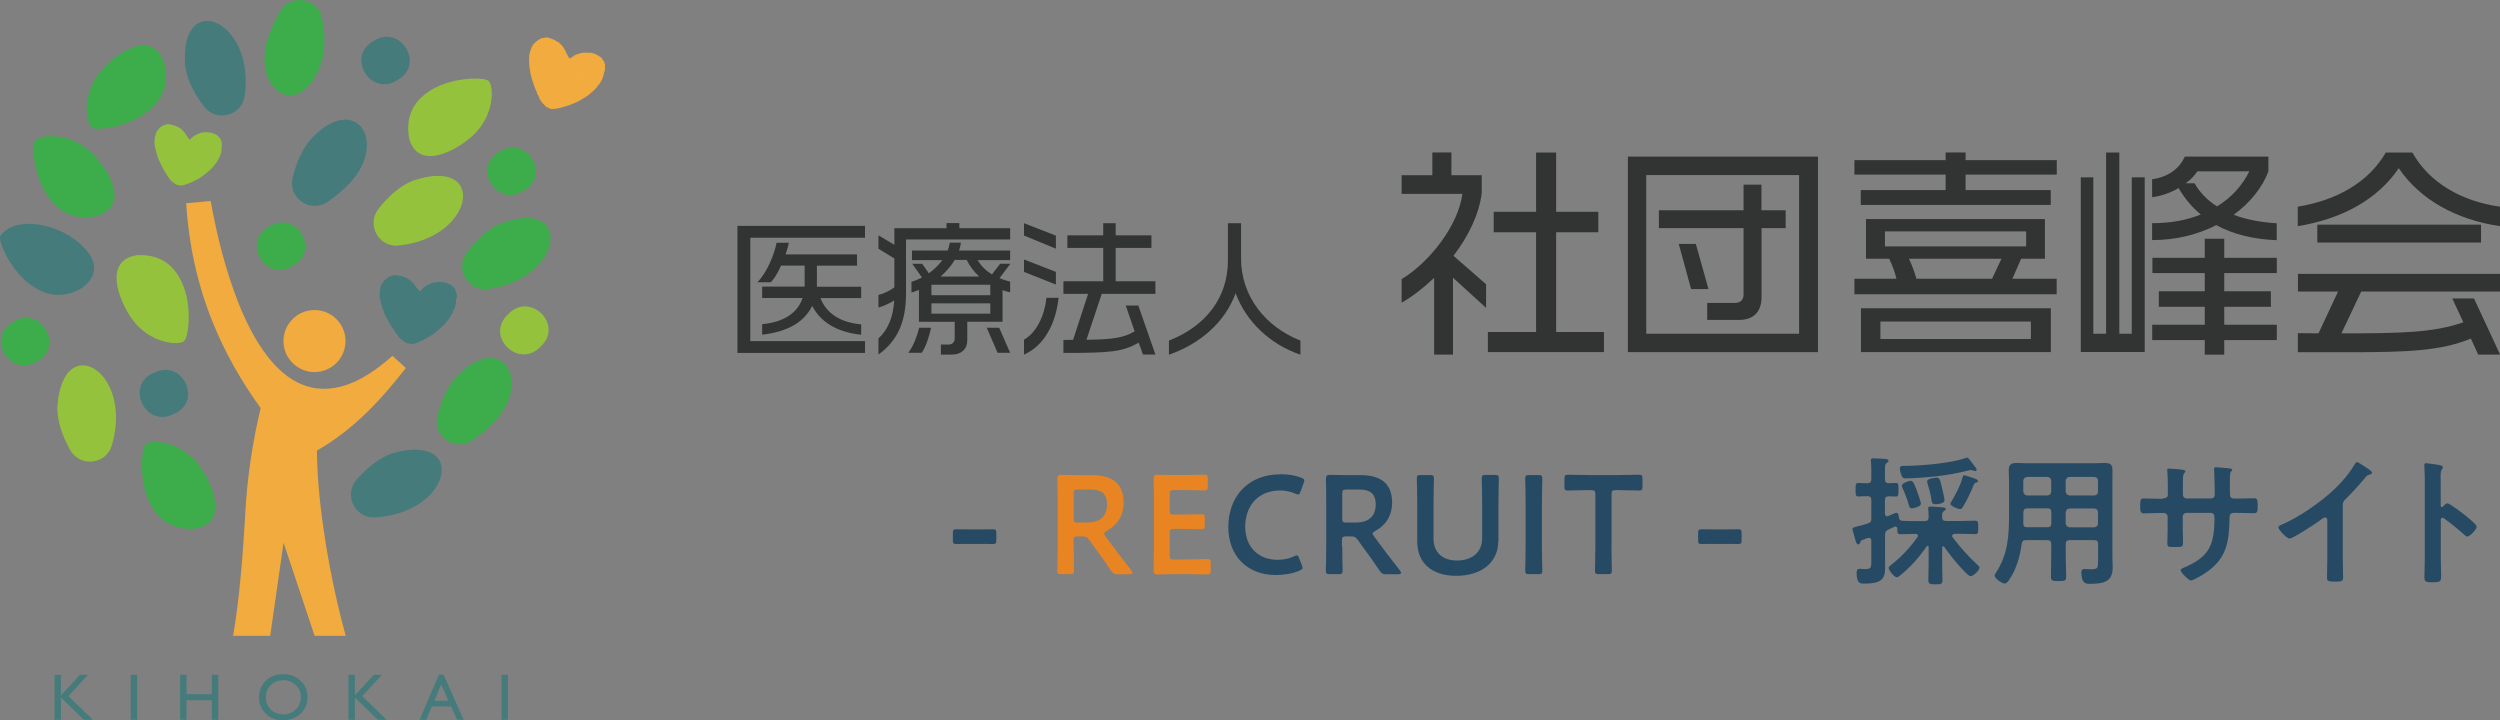 <?xml version="1.0" encoding="UTF-8"?>
<svg xmlns="http://www.w3.org/2000/svg" width="253.03" height="72.9" xmlns:xlink="http://www.w3.org/1999/xlink" viewBox="0 0 253.03 72.9">
  <rect x="0" y="0" width="253.03" height="72.9" fill="#808080" stroke="none"/>
  <defs>
    <style>
      .cls-1 {
        fill: #467b7c;
      }

      .cls-2 {
        fill: #f1ab3e;
      }

      .cls-3 {
        fill: #fff;
      }

      .cls-4 {
        fill: none;
      }

      .cls-5 {
        fill: #323333;
      }

      .cls-6 {
        isolation: isolate;
      }

      .cls-7 {
        fill: #264a64;
      }

      .cls-8 {
        fill: #e88522;
      }

      .cls-9 {
        fill: #95c23d;
      }

      .cls-10 {
        fill: #3dac4a;
      }

      .cls-11 {
        mix-blend-mode: soft-light;
        opacity: .5;
      }

      .cls-12 {
        clip-path: url(#clippath);
      }
    </style>
    <clipPath id="clippath">
      <rect class="cls-4" x="58.93" y="7.3" width=".07" height=".08"/>
    </clipPath>
  </defs>
  <g class="cls-6">
    <g id="_レイヤー_2" data-name="レイヤー 2">
      <g id="_レイヤー_2-2" data-name="レイヤー 2">
        <g id="header">
          <g id="logo">
            <g>
              <path class="cls-1" d="M46.21,30.23s-.01-.03,0-.04c.03-.06.04-.12.03-.19,0-.07,0-.15-.02-.22-.03-.08-.05-.16-.06-.24-.01-.09-.04-.17-.1-.23-.01,0-.02-.02-.02-.04,0-.05-.02-.07-.05-.11-.07-.08-.15-.14-.23-.22-.09-.11-.21-.18-.34-.22-.09-.02-.17-.05-.25-.09-.13-.05-.28-.07-.43-.08-.07,0-.15,0-.22-.02-.02,0-.05,0-.07,0h0s-.05,0-.07,0c-.03.02-.06.02-.09.02-.03,0-.06,0-.1,0-.02,0-.04,0-.07,0-.11.01-.22.04-.33.07-.07.02-.14.04-.21.08-.11.05-.22.1-.32.16-.06.04-.15.06-.2.12-.02,0-.03.01-.04.02,0,0,0,0-.01.01-.01.01-.03.01-.04.03-.06.09-.14.15-.22.21-.05.05-.1.09-.13.15h0s0,0,0,0c-.03.02-.06.04-.09.06-.03,0-.06-.02-.09-.03-.05-.05-.1-.1-.14-.16-.06-.07-.11-.15-.18-.22-.04-.05-.09-.09-.12-.16-.03-.05-.06-.11-.1-.15-.12-.12-.22-.25-.35-.35-.08-.06-.15-.12-.24-.16-.04-.03-.08-.04-.12-.07-.07-.07-.16-.1-.26-.11-.03,0-.05,0-.08-.03-.03-.02-.07-.03-.1-.04-.02,0-.03-.02-.05-.02-.02,0-.04-.02-.06-.02-.11,0-.23-.02-.33-.05-.04,0-.08-.01-.11-.02-.03-.01-.05-.01-.08-.01-.03,0-.05-.01-.08-.01-.12,0-.23,0-.34.04-.06.02-.12.04-.17.07-.03.02-.06.03-.09.04,0,0-.01,0-.02,0-.01,0-.02,0-.03.01,0,0-.01,0-.02,0-.14.09-.28.18-.39.3-.11.12-.23.24-.31.39-.07.13-.14.26-.16.4-.02.1-.04.21-.05.31,0,.03,0,.06,0,.09-.06.12,0,.25-.03.37,0,0,0,0,0,0,.01.05.02.1,0,.15,0,.02,0,.05,0,.07,0,.04.01.08.02.12.02.1.04.21.07.31.02.11.06.23.09.34,0,.03.02.06.02.09.03.09.08.18.09.27,0,.06.03.12.06.17.01.03.03.05.04.08.02.11.06.2.11.3.06.16.15.32.23.47.06.13.16.24.22.38.03.07.08.14.11.21.05.11.12.19.19.28,0,.02,0,.03.02.04,0,.02,0,.03.02.04.08.08.13.18.2.27.01.02.02.03.03.05.03.09.09.16.15.22.04.05.08.1.12.16.05.09.1.18.17.25.1.09.19.18.29.27.02.02.04.04.07.04.07.04.12.1.19.14.07.04.13.08.2.13.02.02.04.02.06.02.11.02.22.04.34.07.05.01.1.02.15,0,.03-.01.07,0,.1-.01.02,0,.03,0,.04,0,.01,0,.02,0,.03,0,.16-.03.3-.09.45-.15.05-.02.11-.04.16-.07.02,0,.03,0,.04-.01.05-.02.1-.06.15-.08.05,0,.08-.04.12-.05.08-.03.16-.07.23-.12.08-.05.16-.1.25-.14.12-.06.23-.13.34-.2.12-.07.22-.16.34-.24.06-.06.13-.11.21-.15,0,0,0,0,0,0,.11-.12.25-.22.37-.33.11-.1.22-.19.32-.3.03-.01.04-.05.06-.06.08-.07.15-.15.22-.23.03-.04.06-.09.1-.13.12-.14.22-.29.33-.44.07-.1.12-.2.19-.3.01-.02.02-.04.03-.06,0-.07.06-.12.07-.19,0,0,0,0,0,0,.06-.07.09-.16.13-.24.02-.04.04-.08.05-.12.03-.06.02-.14.05-.2.02-.04.04-.08.04-.13,0-.03,0-.05.02-.08.02-.05.03-.1.01-.16,0-.03-.01-.06,0-.09.02-.02.03-.06.03-.09,0-.07-.03-.13,0-.2,0-.01,0-.04-.01-.05"/>
              <path class="cls-10" d="M46.23,38.1c4.47-4.66,7.71.4,3.84,4.55-.7.75-1.48,1.39-2.25,1.91-1.74,1.19-4.05-.39-3.54-2.44.35-1.44.95-2.95,1.95-4.03"/>
              <polygon class="cls-1" points="8.09 68.3 8.9 68.3 6.93 70.46 9.39 72.85 8.49 72.85 6.17 70.6 6.17 72.85 5.52 72.85 5.52 68.3 6.17 68.3 6.17 70.38 8.09 68.3"/>
              <rect class="cls-1" x="13.23" y="68.3" width=".65" height="4.55"/>
              <polygon class="cls-1" points="21.44 68.3 22.09 68.3 22.09 72.85 21.44 72.85 21.44 70.87 18.88 70.87 18.88 72.85 18.23 72.85 18.23 68.3 18.88 68.3 18.88 70.26 21.44 70.26 21.44 68.3"/>
              <path class="cls-1" d="M28.66,68.23c.7,0,1.29.22,1.76.67.47.44.7,1,.7,1.67s-.24,1.23-.71,1.67c-.47.44-1.07.66-1.79.66s-1.26-.22-1.72-.66c-.46-.44-.69-.99-.69-1.65s.23-1.24.69-1.69c.46-.45,1.04-.67,1.74-.67M28.69,68.85c-.52,0-.95.16-1.28.49-.34.33-.5.74-.5,1.25s.17.9.5,1.22c.33.33.76.49,1.26.49s.93-.16,1.27-.5c.34-.33.51-.75.51-1.24s-.17-.89-.51-1.22c-.34-.33-.76-.49-1.25-.49"/>
              <polygon class="cls-1" points="37.83 68.3 38.65 68.3 36.67 70.46 39.13 72.85 38.24 72.85 35.92 70.6 35.92 72.85 35.27 72.85 35.27 68.3 35.92 68.3 35.92 70.38 37.83 68.3"/>
              <path class="cls-1" d="M44.43,68.27h.46l2.04,4.58h-.67l-.61-1.35h-1.94l-.57,1.35h-.67l1.96-4.58ZM45.38,70.92l-.73-1.65-.68,1.65h1.42Z"/>
              <rect class="cls-1" x="50.76" y="68.3" width=".65" height="4.55"/>
              <path class="cls-1" d="M31.57,13.97c4.47-4.66,7.71.4,3.84,4.55-.7.75-1.48,1.39-2.25,1.91-1.74,1.19-4.05-.39-3.54-2.44.35-1.45.95-2.95,1.95-4.03"/>
              <path class="cls-10" d="M19.72,53.51c3.42-.54,1.9-4.46.41-6.44-1.91-2.52-4.95-2.61-5.4-2.09-.45.53-.85,4.55,1.09,6.96,1.12,1.39,2.64,1.67,3.9,1.58"/>
              <path class="cls-1" d="M20.64,10.77c1.29,1.69,3.97.91,4.14-1.21,1-7.63-6.7-10.74-6.03-2.82.21,1.45,1,2.85,1.89,4.03"/>
              <path class="cls-1" d="M8.91,25.53C6.62,22.6,1.52,21.63,0,23.93c-.14.68,1.43,4.4,4.29,5.58,2.78,1.27,6.79-1.25,4.61-3.99"/>
              <path class="cls-1" d="M15.66,37.69c-3.08,1.17-1,5.7,1.91,4.22,2.98-1.21.96-5.59-1.91-4.22"/>
              <path class="cls-9" d="M7.09,45.52c1.03,1.86,3.8,1.48,4.27-.6,2.1-7.41-5.07-11.6-5.56-3.66,0,1.47.57,2.97,1.29,4.26"/>
              <path class="cls-10" d="M16.55,6.18c-1.29-3.22-4.77-.85-6.37,1.04-2.03,2.43-1.44,5.41-.83,5.73.62.32,4.63-.18,6.54-2.61,1.11-1.4,1.04-2.94.66-4.15"/>
              <path class="cls-10" d="M3.74,36.57c2.9-1.55.28-5.78-2.42-3.95-2.8,1.57-.25,5.67,2.42,3.95"/>
              <path class="cls-10" d="M29.63,26.91c2.91-1.55.29-5.78-2.42-3.95-2.8,1.57-.25,5.67,2.42,3.95"/>
              <path class="cls-9" d="M13.94,25.82c-3.44.44-2.03,4.4-.61,6.43,1.83,2.58,4.87,2.76,5.33,2.25.47-.51.99-4.52-.88-6.99-1.08-1.43-2.58-1.74-3.85-1.69"/>
              <path class="cls-10" d="M9.89,21.82c3.28-1.11,1.11-4.72-.69-6.42-2.31-2.16-5.32-1.73-5.67-1.14-.36.6-.07,4.63,2.25,6.67,1.34,1.18,2.88,1.19,4.11.89"/>
              <path class="cls-1" d="M36.11,48.52c-1.41,1.59-.12,4.08,1.99,3.83,7.69-.5,9.25-8.65,1.6-6.47-1.38.49-2.6,1.53-3.59,2.64"/>
              <path class="cls-9" d="M38.33,21.11c-1.33,1.66.08,4.08,2.17,3.72,7.65-.87,8.81-9.09,1.28-6.54-1.36.55-2.53,1.66-3.45,2.81"/>
              <path class="cls-1" d="M40.2,8.12c2.91-1.55.29-5.78-2.42-3.95-2.8,1.57-.25,5.67,2.42,3.95"/>
              <path class="cls-10" d="M32.6,1.85c-.41-2.07-3.17-2.53-4.24-.71-.47.8-.91,1.7-1.23,2.68-1.75,5.4,3.32,8.62,5.4,2.51.45-1.4.36-3.02.07-4.48"/>
              <path class="cls-9" d="M41.39,13.94c.87,3.35,4.62,1.46,6.46-.21,2.32-2.14,2.12-5.18,1.56-5.57-.57-.4-4.61-.41-6.82,1.75-1.28,1.25-1.41,2.78-1.19,4.04"/>
              <path class="cls-9" d="M54.69,35.1c2.46-2.19-1.07-5.69-3.28-3.27-2.36,2.19,1.08,5.57,3.28,3.27"/>
              <path class="cls-10" d="M50.59,15.34c-2.9,1.55-.28,5.78,2.42,3.95,2.8-1.58.26-5.66-2.42-3.95"/>
              <path class="cls-10" d="M47.24,25.58c-1.27,1.7.22,4.07,2.3,3.65,7.61-1.14,8.48-9.4,1.05-6.58-1.34.6-2.47,1.75-3.35,2.93"/>
              <path class="cls-9" d="M22.42,14.96s-.01-.03,0-.04c.03-.05.04-.11.03-.16,0-.07.01-.13,0-.2-.02-.07-.04-.14-.04-.22,0-.08-.02-.15-.08-.21,0-.01-.02-.03-.02-.04,0-.04-.02-.07-.04-.09-.05-.07-.12-.14-.19-.2-.07-.1-.18-.17-.29-.21-.07-.02-.14-.06-.21-.09-.11-.05-.24-.08-.37-.09-.06,0-.13-.01-.19-.03-.02,0-.04,0-.06,0h0s-.05,0-.06,0c-.03.01-.05.02-.08.01-.03,0-.06,0-.09,0-.02,0-.04,0-.06,0-.1,0-.19.02-.29.04-.06,0-.13.03-.19.06-.1.04-.2.08-.29.13-.06.04-.13.05-.19.1-.01,0-.03.01-.04.02,0,0,0,0-.01,0,0,.01-.03.01-.03.02-.05.07-.13.12-.2.18-.05.04-.09.08-.12.13h0s0,0,0,0c-.03.02-.05.03-.08.05-.03,0-.05-.02-.08-.03-.04-.05-.08-.1-.11-.15-.05-.07-.09-.14-.14-.2-.04-.05-.07-.09-.1-.14-.02-.05-.05-.1-.08-.13-.1-.11-.17-.23-.29-.33-.07-.05-.12-.12-.2-.15-.03-.02-.07-.04-.1-.07-.06-.06-.13-.1-.22-.11-.03,0-.04-.01-.06-.03-.03-.02-.06-.03-.09-.04,0,0-.02-.02-.04-.02-.02,0-.03-.02-.05-.02-.1,0-.2-.03-.29-.06-.03,0-.07-.01-.1-.02-.02-.01-.04-.02-.07-.02-.02,0-.04-.01-.07-.02-.11,0-.21-.02-.31.02-.05.02-.1.03-.15.05-.03.01-.05.02-.08.03,0,0,0,0-.02,0,0,0-.02,0-.02,0,0,0,0,0-.01,0-.13.07-.25.14-.35.24-.1.1-.21.2-.29.33-.07.11-.14.22-.16.34-.02.09-.04.18-.06.27,0,.03,0,.05-.01.08-.06.1-.01.22-.04.32,0,0,0,0,0,0,0,.04,0,.09,0,.13,0,.02,0,.04,0,.06,0,.04,0,.07,0,.11.01.09.03.19.04.28.02.1.04.2.07.3,0,.03.01.06.02.08.02.08.06.16.07.25,0,.05.02.1.04.15,0,.03.02.05.03.07.01.1.04.18.08.27.05.15.12.29.18.43.05.12.13.22.17.34.03.07.06.13.09.19.03.1.1.17.15.25,0,.02,0,.03.02.04,0,.01,0,.03.01.04.07.07.11.17.17.25,0,.01.02.03.02.04.02.08.07.14.12.2.04.05.07.1.1.15.04.08.08.16.14.23.08.09.16.17.24.25.02.02.04.03.06.04.05.04.1.09.16.13.06.04.12.08.17.12.02.02.04.02.05.02.1.02.2.05.29.08.04.01.09.02.13.01.03-.01.06,0,.1,0,.01,0,.02,0,.04,0,0,0,.02,0,.02,0,.15-.02.28-.06.4-.11.05-.02.1-.03.14-.05.01,0,.02,0,.04,0,.05-.02.09-.04.13-.06.05,0,.07-.03.11-.04.07-.02.14-.05.21-.09.07-.04.15-.08.22-.11.11-.04.21-.11.31-.16.11-.05.2-.13.31-.19.06-.05.12-.09.19-.12,0,0,0,0,0,0,.11-.1.23-.18.35-.27.1-.08.2-.16.29-.25.03,0,.04-.04.06-.05.08-.05.14-.12.21-.19.03-.04.06-.08.09-.11.12-.11.21-.24.31-.37.06-.08.12-.17.19-.25.01-.02.02-.03.03-.06,0-.06.06-.1.07-.16,0,0,0,0,0,0,.06-.06.09-.14.13-.21.02-.03.03-.07.05-.1.03-.05.03-.12.05-.17.02-.04.04-.07.04-.11,0-.02.01-.05.02-.07.02-.04.03-.09.02-.14,0-.03,0-.05.01-.08.02-.02.03-.05.03-.08,0-.06-.02-.12.01-.18,0-.01,0-.03,0-.05"/>
              <path class="cls-2" d="M61.15,7.34s0-.03,0-.05c.05-.05.06-.11.07-.18,0-.07.03-.15.02-.22-.01-.08-.02-.17,0-.25,0-.09,0-.17-.06-.25,0-.01-.02-.03-.01-.04.01-.04,0-.08-.03-.11-.05-.09-.12-.17-.18-.26-.06-.13-.17-.22-.3-.28-.08-.04-.15-.09-.22-.13-.12-.08-.26-.13-.4-.17-.07-.02-.14-.03-.21-.06-.02-.01-.04,0-.07,0h0s-.05-.02-.08,0c-.03.01-.06,0-.09,0-.03,0-.07,0-.1-.01-.02,0-.05,0-.07,0-.12,0-.22,0-.34,0-.08,0-.15.01-.22.03-.12.03-.23.05-.35.1-.07.03-.16.03-.23.08-.01,0-.03,0-.04.02,0,0-.01,0-.01,0-.01,0-.03,0-.04.02-.07.07-.17.11-.26.17-.06.04-.11.07-.16.12h0s0,0,0,0c-.03.01-.07.03-.1.04-.03,0-.06-.03-.08-.05-.04-.06-.07-.12-.1-.18-.04-.08-.08-.17-.13-.25-.03-.05-.07-.11-.09-.18-.01-.06-.03-.12-.07-.16-.09-.14-.16-.29-.27-.42-.07-.07-.12-.15-.2-.21-.03-.03-.07-.06-.1-.09-.06-.08-.13-.13-.23-.16-.03,0-.05-.02-.07-.04-.03-.03-.06-.04-.09-.06-.02-.01-.03-.02-.05-.03-.02,0-.03-.03-.05-.04-.11-.03-.22-.07-.32-.11-.03-.02-.07-.03-.11-.04-.02-.01-.05-.02-.07-.03-.02,0-.05-.02-.07-.03-.11-.02-.23-.06-.34-.03-.06.01-.12.01-.18.03-.03,0-.06.01-.09.02,0,0-.01,0-.02,0-.01,0-.02,0-.03,0,0,0-.01,0-.02,0-.16.05-.31.12-.44.22-.13.1-.27.19-.38.32-.1.11-.19.22-.24.36-.04.1-.08.2-.12.3-.01.03,0,.06-.02.08-.08.11-.05.25-.11.36h0c0,.06,0,.11-.02.15,0,.02-.02.05,0,.07,0,.04,0,.08-.01.12,0,.11,0,.21,0,.32,0,.12.01.23.02.35,0,.03,0,.06,0,.1,0,.1.04.19.04.29,0,.06,0,.12.03.18,0,.03.02.06.02.09,0,.11.03.22.04.32.03.17.09.34.13.51.03.14.11.27.14.41.02.08.05.15.07.23.02.11.08.21.13.31,0,.02,0,.03.01.04,0,.02,0,.03.01.05.07.09.09.21.14.31,0,.02.02.03.02.05,0,.09.05.17.11.24.03.06.06.12.08.18.03.1.06.19.12.28.07.11.15.21.23.32.02.03.04.05.06.06.05.06.1.12.16.18.06.05.12.1.17.16.02.02.04.03.06.04.11.04.21.09.31.14.04.02.09.04.15.04.04,0,.07,0,.11,0,.01,0,.03,0,.04,0,0,0,.02,0,.02,0,.16,0,.32-.03.47-.06.06-.01.12-.01.17-.04.01,0,.03,0,.04,0,.06-.01.11-.04.16-.05.05.01.09-.02.13-.03.08-.02.17-.04.25-.07.09-.03.18-.07.27-.09.13-.03.25-.09.38-.13.13-.04.25-.12.38-.16.07-.04.15-.08.23-.1,0,0,0,0,0,0,.14-.09.29-.16.43-.25.13-.07.26-.14.38-.23.03,0,.05-.04.07-.05.1-.05.18-.11.27-.18.04-.04.08-.08.12-.11.15-.11.28-.24.41-.36.09-.08.16-.17.25-.25.02-.02.03-.03.04-.06.02-.07.08-.11.11-.17,0,0,0,0,0,0,.07-.06.12-.14.18-.21.02-.04.05-.07.08-.11.04-.06.05-.13.09-.19.02-.04.05-.07.06-.12,0-.03.02-.05.04-.07.03-.05.05-.09.04-.15,0-.03,0-.05.03-.08.02-.02.04-.05.04-.09.01-.07,0-.14.04-.2.01-.01,0-.04,0-.05"/>
              <g class="cls-11">
                <g class="cls-12">
                  <path class="cls-3" d="M58.94,7.37l.06-.02s-.04-.04-.07-.06v.08Z"/>
                </g>
              </g>
              <path class="cls-2" d="M41.06,37.23l-1.34-1.22c-.62.56-1.23,1.04-1.81,1.45-1.23.86-2.38,1.41-3.46,1.68-.84.21-1.63.26-2.38.17-5.81-.72-8.83-10.02-10.22-16.31-.21-.98-.39-1.88-.53-2.66l-2.48.23c.25,4.07,1.12,8.13,2.64,11.93,1.25,3.12,2.93,6.08,4.9,8.8-.84,3.53-1.37,7.13-1.56,10.76-.21,3.8-.58,8.63-1.23,12.29h3.76l1.35-9.42,3.14,9.42h3.14v-.06c-1.53-5.48-2.84-13-2.9-18.44,0-.08,0-.17,0-.25,3.68-2.1,6.48-5.11,8.99-8.35"/>
              <path class="cls-4" d="M18.84,20.56c.25,4.07,1.12,8.13,2.64,11.93,1.24,3.12,2.93,6.08,4.9,8.8-.84,3.53-1.37,7.13-1.56,10.76-.21,3.8-.58,8.63-1.23,12.29h3.76l1.35-9.42,3.14,9.42h3.14v-.06c-1.53-5.48-2.84-13-2.9-18.44,0-.08,0-.17,0-.25,3.68-2.1,6.48-5.11,8.99-8.36l-1.34-1.22c-.63.56-1.23,1.04-1.82,1.45-1.23.86-2.38,1.41-3.46,1.68-.84.21-1.63.26-2.38.17-5.81-.72-8.83-10.02-10.22-16.31-.21-.98-.39-1.88-.53-2.66l-2.48.22Z"/>
              <path class="cls-2" d="M34.97,34.52c0,1.73-1.41,3.14-3.14,3.14s-3.14-1.41-3.14-3.14,1.4-3.14,3.14-3.14,3.14,1.4,3.14,3.14"/>
              <path class="cls-4" d="M28.69,34.52c0,1.73,1.4,3.14,3.14,3.14s3.14-1.41,3.14-3.14-1.41-3.14-3.14-3.14-3.14,1.4-3.14,3.14"/>
            </g>
            <g>
              <g>
                <path class="cls-5" d="M74.64,35.71v-12.85h12.91v1.2h-11.61v10.47h11.61v1.19h-12.91ZM82.2,30.96c-.74,1.53-2.33,2.61-5.06,2.91v-1.06c2.36-.22,3.63-1.26,4.09-2.65h-4.09v-1.15h4.3v-2.13h-2.39c-.3.69-.65,1.29-1.03,1.69h-1.37c.98-.98,1.73-2.85,1.95-4h1.24c-.07.37-.2.78-.33,1.18h7.23v1.14h-4.06v2.13h4.48v1.15h-4.12c.6,1.54,1.99,2.47,4.12,2.66v1.05c-2.55-.27-4.14-1.35-4.95-2.91"/>
                <path class="cls-5" d="M91.7,24.24v5.5c0,2.79-.85,4.76-2.79,6.14v-1.63c.98-.88,1.49-2.18,1.6-3.84-.44.27-.98.54-1.6.72v-1.28c.58-.14,1.14-.42,1.61-.77v-2.92l-1.61-.98v-1.36l1.61.96v-1.68h5.28v-.52h1.3v.52h5.14v1.14h-10.54ZM93.27,35.71h-1.34c.53-.69.92-1.78,1.1-2.54h1.21c-.21.89-.49,1.88-.96,2.54M101.15,28.15c.35.15.72.27,1.09.35v1.09c-.27-.06-.52-.14-.77-.22v3.19h-3.57v1.91c0,.86-.61,1.42-1.56,1.42h-1.11v-1.02h.79c.36,0,.61-.25.61-.59v-1.71h-3.62v-3.23c-.24.1-.51.19-.76.27v-1.09c.35-.1.72-.26,1.07-.43l-.99-1.39h1.01l.67.96c.54-.38,1-.84,1.36-1.33h-3.07v-.97h3.62c.1-.26.17-.53.21-.8h1.13c-.05.28-.1.54-.19.8h5.17v.97h-3.29c.35.6.87,1.09,1.45,1.44l.83-1.08h1.04l-1.12,1.48ZM100.23,28.82h-5.96v1.06h5.96v-1.06ZM100.23,30.7h-5.96v1.05h5.96v-1.05ZM97.84,26.31h-1.21c-.37.62-.86,1.17-1.43,1.68h3.91c-.5-.46-.95-1.02-1.27-1.68M100.97,35.71l-1.1-2.54h1.26l1.11,2.54h-1.27Z"/>
                <path class="cls-5" d="M103.64,23.83v-1.24l3.23,1.26v1.32l-3.23-1.33ZM103.64,27.52v-1.26l3.23,1.26v1.28l-3.23-1.28ZM103.64,35.88v-1.5c1.22-.68,2.08-2.37,2.27-4.24h1.23c-.28,2.66-1.49,4.87-3.5,5.75M115.68,35.88l-.43-1.2c-1.65.93-2.8,1.04-7.62,1.04v-1.31c.34,0,.67-.02.98-.02l1.52-4.65h-2.5v-1.27h4.03v-3.38h-3.63v-1.27h3.63v-1.23h1.26v1.23h3.62v1.27h-3.62v3.38h4.02v1.27h-5.43l-1.55,4.65c2.72-.04,3.72-.19,4.88-.85l-.9-2.62h1.27l1.73,4.96h-1.26Z"/>
                <path class="cls-5" d="M125.06,29.68c-1.06,2.89-3.53,5.1-6.75,6.22v-1.43c3.77-1.47,5.97-4.39,5.97-8.1v-3.78h1.33v3.59c0,3.78,2.45,6.9,6.01,8.29v1.43c-3.07-1.05-5.48-3.32-6.56-6.22"/>
              </g>
              <g>
                <path class="cls-5" d="M147.06,28.12v7.77h-1.91v-7.77c-1.04,1-2.16,1.86-3.29,2.52v-2.39c2.77-1.66,5.73-5.38,6.15-8.63h-6.15v-1.89h3.11v-2.3h1.93v2.3h3.07v1.79c-.24,2.1-1.33,4.37-2.86,6.37l3.3,2.88v2.39l-3.35-3.05ZM150.59,35.63v-2.03h4.88v-10.09h-4.29v-2.07h4.29v-6h2.03v6h4.27v2.07h-4.27v10.09h4.84v2.03h-11.75Z"/>
                <path class="cls-5" d="M164.76,15.85h19.24v19.79h-19.24V15.85ZM182.09,17.72h-15.47v16.06h15.47v-16.06ZM178.29,23.08v6.98c0,1.62-.93,2.32-2.27,2.32h-3.23v-1.72h2.8c.59,0,.88-.32.88-.89v-6.68h-8.57v-1.81h8.57v-2.59h1.81v2.59h2.45v1.81h-2.45ZM171.16,29.26l-1.25-4.57h1.73l1.28,4.57h-1.75Z"/>
                <path class="cls-5" d="M198.94,17.67v1.57h8.62v1.5h-19.23v-1.5h8.59v-1.57h-9.23v-1.46h9.23v-.78h2.02v.78h9.23v1.46h-9.23ZM187.69,29.78v-1.57h4.25c-.14-.64-.41-1.34-.73-2.02h-2.35v-4.02h18.11v4.02h-2.41l-.88,2.02h4.48v1.57h-20.48ZM188.35,31.2h19.22v4.43h-19.22v-4.43ZM205.55,32.54h-15.23v1.77h15.23v-1.77ZM205.07,23.42h-14.29v1.52h14.29v-1.52ZM193.21,26.19c.31.66.57,1.36.75,2.02h7.66l.95-2.02h-9.36Z"/>
                <path class="cls-5" d="M210.6,35.63v-17.68h1.27v15.83h1.29V15.44h1.34v18.34h1.26v-15.83h1.31v17.68h-6.47ZM224.32,22.78c-1.86.96-4.07,1.52-6.5,1.52v-1.71c1.82,0,3.47-.29,4.93-.88-.89-.73-1.64-1.62-2.25-2.68-.77.46-1.68.8-2.68.93v-1.81c1.66-.26,2.72-1.05,3.32-2.3h8.45v1.5c-.62,1.64-1.86,3.19-3.52,4.39,1.2.46,2.66.75,4.36.86v1.71c-2.36-.09-4.4-.59-6.11-1.52M225.12,34.42v1.48h-1.97v-1.48h-5.32v-1.55h5.32v-1.82h-4.65v-1.57h4.65v-1.84h-5.3v-1.55h5.3v-1.93h1.97v1.93h5.32v1.55h-5.32v1.84h4.72v1.57h-4.72v1.82h5.32v1.55h-5.32ZM222.4,17.35c-.32.46-.7.87-1.19,1.2h.91c.52.93,1.27,1.7,2.27,2.34,1.41-.86,2.54-2.07,3.27-3.55h-5.27Z"/>
                <path class="cls-5" d="M242.78,17.03c-2.18,3.2-5.79,5.14-10.22,5.86v-1.97c3.91-.64,7.15-2.44,8.91-5.48h2.69c1.7,3.04,4.95,4.93,8.88,5.48v1.97c-4.39-.64-8.09-2.66-10.25-5.86M250.83,35.9l-.75-1.63c-3.09,1.27-6.54,1.38-12.45,1.38h-5.06v-1.93c.73,0,1.41.02,2.09.02l1.98-4.23h-4.06v-1.79h20.47v1.79h-14.07l-2,4.23c6.11,0,9.31-.07,12.34-1.12l-1.12-2.41h2.2l2.64,5.68h-2.2ZM234.54,22.74h16.57v1.81h-16.57v-1.81Z"/>
              </g>
            </g>
            <g>
              <path class="cls-7" d="M197.79,54.06c-.1,0-.21.04-.21.17,0,.06.01.08.04.14.78,1.03,1.56,1.91,2.52,2.79.08.07.21.17.21.3,0,.27-.65.86-.89.86-.2,0-.58-.43-.72-.57-.75-.77-1.33-1.52-1.96-2.4-.03-.03-.06-.06-.11-.06-.07,0-.1.07-.1.14v1.66c0,.54.03,1.06.03,1.6,0,.44-.14.45-.69.45-.58,0-.74-.01-.74-.45,0-.54.03-1.06.03-1.6v-1.72c0-.07-.03-.13-.1-.13-.04,0-.07.01-.1.06-.74,1.08-1.6,2.06-2.62,2.89-.1.08-.27.24-.41.24-.24,0-.81-.69-.81-.95,0-.13.13-.21.21-.28,1.09-.85,1.91-1.73,2.71-2.85.03-.04.04-.09.04-.13,0-.14-.11-.18-.23-.18h-.1c-.5,0-1.02.03-1.42.03-.35,0-.34-.17-.34-.58-.01-.1-.07-.2-.18-.2-.04,0-.07.01-.11.03-.2.1-.41.18-.61.28-.27.13-.34.24-.34.54v2.47c0,.3.01.61.01.91,0,1.15-.5,1.55-2.1,1.55-.37,0-.79.04-.79-1.13,0-.23.07-.37.33-.37.18,0,.38.03.58.03.61,0,.58-.23.58-.92v-1.96c0-.16-.07-.28-.24-.28-.16,0-.3.07-.44.13-.31.11-.37.13-.41.25-.04.11-.09.28-.23.28-.18,0-.23-.24-.31-.51-.04-.16-.28-.94-.28-1.05,0-.17.23-.18.38-.23.28-.06.89-.23,1.18-.33.28-.1.35-.21.35-.5v-1.86c0-.28-.11-.4-.4-.4-.3-.01-.64.03-.89.03-.33,0-.3-.21-.3-.68s-.03-.69.3-.69c.23,0,.58.04.89.03.28,0,.4-.13.4-.4v-.68c0-.37,0-.74-.04-1.11,0-.03-.01-.09-.01-.13,0-.18.13-.2.28-.2.23,0,.89.04,1.16.06.13.01.35.03.35.2,0,.11-.1.16-.2.23-.14.08-.16.27-.16.67v.96c0,.25.08.37.35.4.08-.01.71-.03.74-.03.3,0,.28.18.28.67,0,.52.01.71-.28.71-.08,0-.61-.03-.74-.03-.27.03-.35.13-.35.4v1.36c.01.14.06.27.23.27.04,0,.07-.01.11-.03.13-.06.72-.33.81-.33.23,0,.24.33.27.48.03.23.11.31.33.33.43.03.84.03,1.26.03h1.01c.28,0,.38-.1.4-.38,0-.21,0-.55-.04-.78,0-.04-.01-.08-.01-.13,0-.16.13-.18.25-.18.24,0,.92.06,1.19.08.11.01.35.03.35.18,0,.08-.1.13-.2.2-.16.11-.17.25-.17.48v.14c0,.28.13.38.4.38h1.49c.48,0,.95-.03,1.43-.03.34,0,.33.17.33.67,0,.52.01.69-.33.69-.43,0-.94-.03-1.43-.03h-.67ZM199.9,47.67c-.06,0-.14-.03-.18-.04-.06-.03-.16-.06-.21-.06-.07,0-.18.03-.25.04-2.08.54-4.27.75-6.41.81-.26,0-.31-.13-.4-.3-.08-.2-.16-.51-.16-.72,0-.28.27-.25.57-.25,1.59-.01,4.55-.26,6.02-.77.07-.03.13-.06.2-.06.14,0,.31.24.5.5.09.11.16.23.24.33.07.08.24.27.24.4,0,.09-.08.13-.16.13ZM193.51,51.45c-.26,0-.27-.18-.45-.79-.11-.35-.34-.92-.5-1.26-.03-.07-.07-.16-.07-.23,0-.31.78-.51.91-.51.21,0,.35.28.62,1.03.08.23.4,1.11.4,1.29,0,.31-.78.47-.91.47ZM195.88,51.03c-.34,0-.35-.18-.38-.37-.08-.57-.23-1.13-.4-1.7-.01-.07-.06-.16-.06-.24,0-.3.87-.38.98-.38.33,0,.37.34.55,1.11.06.25.24.98.24,1.19,0,.33-.68.4-.94.4ZM199.92,48.46c.1.03.28.1.28.24,0,.11-.17.14-.24.16-.1.03-.14.1-.18.18-.33.81-.65,1.49-1.09,2.24-.07.11-.14.25-.3.25-.2,0-.98-.3-.98-.54,0-.1.07-.21.13-.28.43-.75.87-1.54,1.09-2.38.03-.1.07-.23.18-.23.13,0,.91.3,1.11.35Z"/>
              <path class="cls-7" d="M205.06,54.67c-.27,0-.4.08-.44.37-.17,1.29-.54,2.58-1.28,3.67-.11.16-.25.35-.47.35-.25,0-.99-.52-.99-.81,0-.08.06-.16.1-.23,1.28-1.94,1.36-3.84,1.36-6.08v-2.99c0-.45-.03-.89-.03-1.35,0-.57.23-.74.79-.74.41,0,.81.03,1.22.03h6.48c.41,0,.82-.03,1.22-.03.57,0,.79.16.79.74,0,.45-.01.89-.01,1.35v7.33c0,.35.03.72.03,1.08,0,.5-.06,1.02-.48,1.35-.5.37-1.28.38-1.87.38-.25,0-.82.04-.82-1.13,0-.23.06-.37.31-.37.23,0,.44.03.67.03.68,0,.71-.14.71-.85v-1.72c0-.27-.11-.38-.38-.38h-2.49c-.28,0-.4.11-.4.38v1.23c0,.69.04,1.39.04,2.08,0,.44-.16.45-.77.45s-.77-.01-.77-.45c0-.69.03-1.39.03-2.08v-1.23c0-.27-.11-.38-.4-.38h-2.16ZM205.19,51.46c-.28,0-.4.11-.4.4v.17c0,.31,0,.64-.01.95.01.27.11.38.38.38h2.06c.28,0,.4-.11.4-.4v-1.11c0-.28-.11-.4-.4-.4h-2.03ZM207.61,48.67c-.03-.26-.14-.37-.4-.4h-2.03c-.24.03-.37.14-.4.4v1.08c.03.24.16.37.4.4h2.03c.25-.03.37-.16.4-.4v-1.08ZM211.96,50.15c.24-.03.38-.16.38-.4v-1.08c0-.26-.14-.37-.38-.4h-2.49c-.24.03-.37.14-.4.4v1.08c.03.24.16.37.4.4h2.49ZM209.07,52.97c.03.24.16.37.4.4h2.49c.24-.03.38-.16.38-.4v-1.11c0-.24-.14-.37-.38-.4h-2.49c-.24.03-.37.16-.4.4v1.11Z"/>
              <path class="cls-7" d="M218.93,50.44c.23,0,.48-.08.48-.35v-.96c0-.79-.06-1.54-.06-1.56,0-.1.04-.14.14-.14.35,0,.6.03,1.05.07.35.03.65.07.65.2,0,.06-.06.11-.08.14-.18.23-.17.34-.17,1.26v.98c0,.2.16.37.37.37h2.5c.2,0,.35-.13.35-.41,0-.51-.03-1.98-.06-2.41,0-.06-.01-.11-.01-.17,0-.1.08-.17.18-.17.2,0,.99.08,1.22.1.24.03.44.03.44.16,0,.07-.06.13-.16.23-.07.08-.08.71-.08,1.19v.54c0,.14.01.28.01.43v.08c0,.28.13.44.41.44h.38c.44,0,1.38-.03,1.67-.03.26,0,.35.11.35.67,0,.71-.04.84-.4.84-.55,0-1.09-.03-1.63-.03h-.38c-.44,0-.44.3-.44.48-.04,2.47-.28,4.18-2.5,5.64-.23.16-1.18.72-1.42.72-.21,0-1.03-.81-1.03-1.03,0-.11.13-.18.23-.23,2.69-1.12,3.19-2.3,3.19-5.13,0-.24-.1-.45-.37-.45h-2.47c-.2,0-.37.16-.37.35v1.35c0,.4.03.78.03,1.18,0,.62-.07.57-.92.57-.5,0-.67.01-.67-.35,0-.45.03-.91.03-1.36v-1.36c0-.21-.18-.37-.38-.37h-.44c-.55,0-1.12.04-1.59.04-.35,0-.37-.3-.37-.65,0-.68.01-.86.35-.86.41,0,1.05.03,1.6.03h.34Z"/>
              <path class="cls-7" d="M237.12,56.58c0,.62.03,1.25.03,1.86,0,.38-.18.43-.71.43-.78,0-.92-.04-.92-.41,0-.61.03-1.22.03-1.83v-3.86c0-.08.04-.4-.23-.4-.14,0-.44.24-.55.33-.43.31-2.68,1.81-3.05,1.81-.24,0-1.11-.86-1.11-1.13,0-.14.13-.2.23-.24,1.86-.78,4.14-2.37,5.57-3.76.74-.72,1.4-1.52,1.93-2.4.04-.07.13-.21.23-.21s.54.3.96.58c.16.1.55.34.55.51,0,.08-.07.11-.14.14-.31.09-.35.1-.55.34-.68.82-1.19,1.38-1.94,2.13-.21.21-.33.31-.33.64v5.47Z"/>
              <path class="cls-7" d="M247.69,50.94c.28,0,1.7,1.12,1.99,1.36.2.17.99.78.99,1.02s-.67.98-.95.98c-.11,0-.23-.1-.31-.18-.77-.68-1.22-1.06-2.06-1.66-.04-.03-.08-.06-.14-.06-.13,0-.17.11-.17.23v3.87c0,.57.03,1.12.03,1.69,0,.65-.01.74-.88.74-.57,0-.81-.01-.81-.48,0-.64.04-1.28.04-1.91v-8.08c0-.37-.03-.75-.04-1.11,0-.07-.01-.2-.01-.26,0-.14.04-.21.18-.21.08,0,.38.04.48.06.64.08,1.22.14,1.22.34,0,.06-.04.14-.07.18-.13.16-.16.37-.16.75,0,.21.01.48.01.84v2.13c0,.11.07.14.11.14.06,0,.08-.01.13-.06.1-.11.26-.31.41-.31Z"/>
            </g>
            <g>
              <path class="cls-7" d="M98.07,55.05c-.45,0-1.11.01-1.29.01-.3,0-.34-.08-.34-.41v-.67c0-.33.04-.41.34-.41.18,0,.84.01,1.29.01h1.21c.44,0,1.04-.01,1.22-.01.3,0,.34.08.34.41v.67c0,.33-.04.41-.34.41-.18,0-.78-.01-1.22-.01h-1.21Z"/>
              <path class="cls-8" d="M108.67,55.28c0,.82.04,2.38.04,2.48,0,.3-.09.35-.41.35h-.88c-.33,0-.41-.06-.41-.35,0-.1.04-1.66.04-2.48v-4.39c0-.69-.01-1.59-.03-2.38,0-.34.08-.45.4-.45.1,0,1.22.03,1.88.03h1.25c1.83,0,3.17.71,3.17,2.76,0,1.33-.64,2.32-1.71,2.89-.17.1-.26.17-.26.26,0,.07.04.16.14.28l.45.62c.68.91,1.25,1.66,2.18,2.85.07.1.11.17.11.23,0,.1-.13.14-.34.14h-1.18c-.35,0-.45-.06-.65-.35-.6-.91-1.13-1.64-1.66-2.35l-.57-.79c-.21-.28-.33-.34-.68-.34h-.48c-.35,0-.42.07-.42.43v.58ZM108.67,52.46c0,.35.07.43.42.43h.95c1.06,0,2.01-.45,2.01-1.84,0-1.23-.77-1.5-1.64-1.5h-1.32c-.35,0-.42.07-.42.43v2.49Z"/>
              <path class="cls-8" d="M120.13,56.62c.68,0,1.96-.04,2.06-.04.3,0,.35.09.35.41v.74c0,.33-.06.41-.35.41-.1,0-1.38-.03-2.06-.03h-1.09c-.67,0-1.79.03-1.88.03-.31,0-.4-.11-.4-.45.01-.79.03-1.69.03-2.37v-4.45c0-.69-.01-1.64-.03-2.37,0-.34.08-.45.4-.45.1,0,1.22.03,1.88.03h.79c.68,0,1.96-.03,2.06-.03.3,0,.35.08.35.41v.77c0,.33-.06.41-.35.41-.1,0-1.38-.04-2.06-.04h-1.01c-.35,0-.43.07-.43.43v1.62c0,.35.07.43.43.43h.71c.67,0,1.96-.03,2.06-.03.3,0,.35.09.35.41v.69c0,.33-.06.41-.35.41-.1,0-1.39-.03-2.06-.03h-.71c-.35,0-.43.07-.43.43v2.25c0,.35.07.42.43.42h1.3Z"/>
              <path class="cls-7" d="M131.85,57.45c0,.13-.1.2-.31.3-.68.3-1.56.45-2.4.45-2.93,0-4.82-1.96-4.82-4.86s1.8-5.34,5.34-5.34c.74,0,1.43.11,2.04.35.21.08.31.16.31.28,0,.07-.03.16-.07.27l-.31.85c-.08.21-.13.3-.24.3-.07,0-.16-.03-.28-.08-.44-.2-.99-.33-1.52-.33-2.35,0-3.56,1.66-3.56,3.66s1.26,3.36,3.29,3.36c.61,0,1.21-.13,1.64-.35.13-.07.23-.1.28-.1.11,0,.17.08.25.3l.27.68c.04.11.07.2.07.27Z"/>
              <path class="cls-7" d="M135.85,55.28c0,.82.04,2.38.04,2.48,0,.3-.09.35-.41.35h-.88c-.33,0-.41-.06-.41-.35,0-.1.04-1.66.04-2.48v-4.39c0-.69-.01-1.59-.03-2.38,0-.34.08-.45.4-.45.1,0,1.22.03,1.88.03h1.25c1.83,0,3.17.71,3.17,2.76,0,1.33-.64,2.32-1.71,2.89-.17.1-.26.17-.26.26,0,.07.04.16.14.28l.45.62c.68.91,1.25,1.66,2.18,2.85.07.1.11.17.11.23,0,.1-.13.14-.34.14h-1.18c-.35,0-.45-.06-.65-.35-.6-.91-1.13-1.64-1.66-2.35l-.57-.79c-.21-.28-.33-.34-.68-.34h-.48c-.35,0-.43.07-.43.43v.58ZM135.85,52.46c0,.35.07.43.43.43h.95c1.06,0,2.01-.45,2.01-1.84,0-1.23-.77-1.5-1.64-1.5h-1.32c-.35,0-.43.07-.43.43v2.49Z"/>
              <path class="cls-7" d="M151.64,54.78c0,2.18-1.74,3.5-4.25,3.5s-3.95-1.33-3.95-3.47v-3.9c0-.82-.04-2.38-.04-2.48,0-.3.08-.35.41-.35h.91c.33,0,.41.06.41.35,0,.1-.04,1.66-.04,2.48v3.61c0,1.38.89,2.21,2.38,2.21s2.54-.82,2.54-2.23v-3.6c0-.82-.04-2.38-.04-2.48,0-.3.08-.35.41-.35h.91c.33,0,.41.06.41.35,0,.1-.04,1.66-.04,2.48v3.87Z"/>
              <path class="cls-7" d="M154.78,58.11c-.33,0-.41-.06-.41-.35,0-.1.04-1.66.04-2.48v-4.37c0-.82-.04-2.38-.04-2.48,0-.3.08-.35.41-.35h.91c.33,0,.41.06.41.35,0,.1-.04,1.66-.04,2.48v4.37c0,.82.04,2.38.04,2.48,0,.3-.08.35-.41.35h-.91Z"/>
              <path class="cls-7" d="M163.1,55.28c0,.82.04,2.38.04,2.48,0,.3-.08.35-.41.35h-.89c-.33,0-.41-.06-.41-.35,0-.1.04-1.66.04-2.48v-5.24c0-.35-.07-.43-.43-.43h-.44c-.6,0-1.81.04-1.91.04-.3,0-.35-.08-.35-.41v-.78c0-.33.06-.41.35-.41.1,0,1.39.03,2.06.03h3.09c.67,0,1.96-.03,2.05-.03.3,0,.35.08.35.41v.78c0,.33-.06.41-.35.41-.1,0-1.32-.04-1.91-.04h-.45c-.35,0-.42.07-.42.43v5.24Z"/>
              <path class="cls-7" d="M173.5,55.05c-.45,0-1.11.01-1.29.01-.3,0-.34-.08-.34-.41v-.67c0-.33.04-.41.34-.41.18,0,.84.01,1.29.01h1.21c.44,0,1.04-.01,1.22-.01.3,0,.34.08.34.41v.67c0,.33-.04.41-.34.41-.18,0-.78-.01-1.22-.01h-1.21Z"/>
            </g>
          </g>
        </g>
      </g>
    </g>
  </g>
</svg>